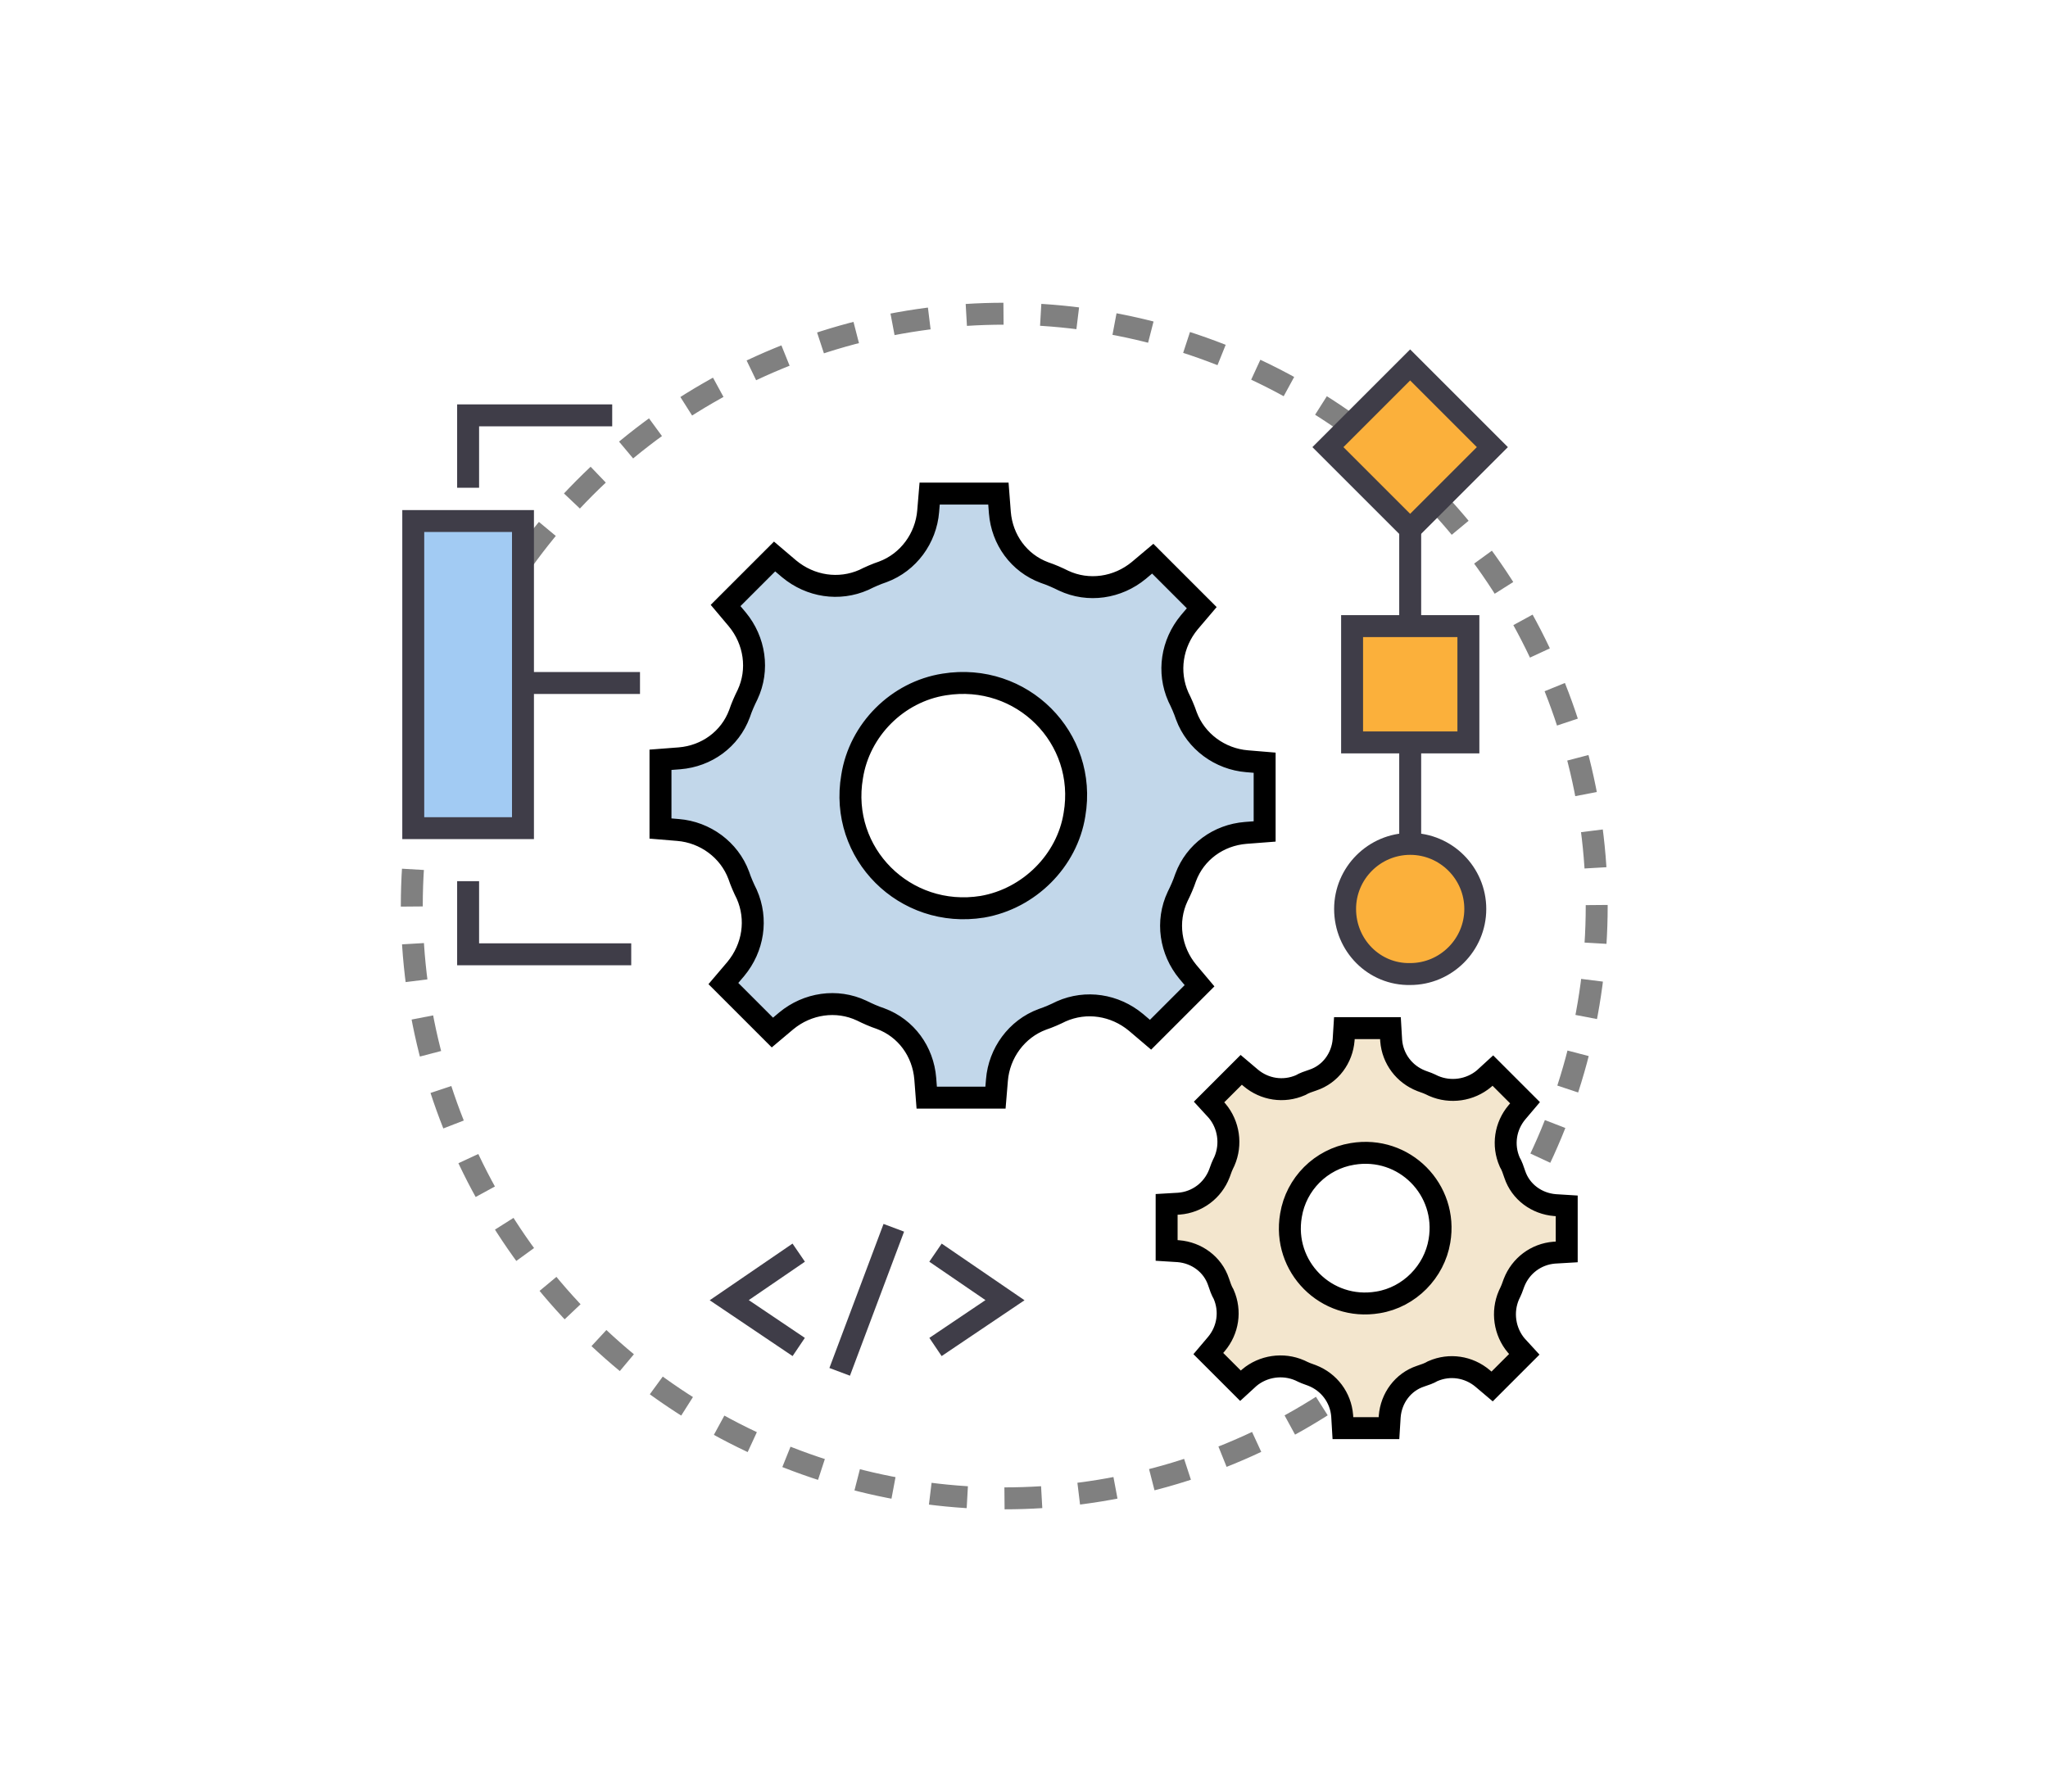 <?xml version="1.0" encoding="utf-8"?>
<!-- Generator: Adobe Illustrator 24.3.0, SVG Export Plug-In . SVG Version: 6.00 Build 0)  -->
<svg version="1.1" id="_1" xmlns="http://www.w3.org/2000/svg" xmlns:xlink="http://www.w3.org/1999/xlink" x="0px" y="0px"
	 viewBox="0 0 280 245" style="enable-background:new 0 0 280 245;" xml:space="preserve">
<style type="text/css">
	.st0{fill:#C2D7EA;stroke:#000000;stroke-width:3;stroke-miterlimit:10;}
	.st1{fill:none;stroke:#808080;stroke-width:3;stroke-miterlimit:10;stroke-dasharray:5.088,5.088;}
	.st2{fill:#F3E6CE;stroke:#000000;stroke-width:3;stroke-miterlimit:10;}
	.st3{fill:none;stroke:#3F3D48;stroke-width:3;stroke-miterlimit:10;}
	.st4{fill:#FBB03B;stroke:#3F3D48;stroke-width:3;stroke-miterlimit:10;}
	.st5{fill:#A2CBF3;stroke:#3F3D48;stroke-width:3;stroke-miterlimit:10;}
</style>
<g>
	<path class="st0" d="M172.9,113.7v-9.4l-2.4-0.2c-3.7-0.3-7-2.7-8.3-6.2c-0.3-0.9-0.7-1.8-1.1-2.6c-1.5-3.4-0.9-7.3,1.5-10.2l1.7-2
		l-6.7-6.7l-1.9,1.6c-2.9,2.4-6.9,3-10.3,1.4c-0.8-0.4-1.7-0.8-2.6-1.1c-3.5-1.3-5.8-4.5-6.1-8.2l-0.2-2.6h-9.4l-0.2,2.4
		c-0.3,3.7-2.7,7-6.2,8.3c-0.9,0.3-1.8,0.7-2.6,1.1c-3.4,1.5-7.3,0.9-10.2-1.5l-2-1.7l-6.7,6.7l1.6,1.9c2.4,2.9,3,6.9,1.4,10.3
		c-0.4,0.8-0.8,1.7-1.1,2.6c-1.3,3.5-4.5,5.8-8.2,6.1l-2.6,0.2v9.4l2.4,0.2c3.7,0.3,7,2.7,8.3,6.2c0.3,0.9,0.7,1.8,1.1,2.6
		c1.5,3.4,0.9,7.3-1.5,10.2l-1.7,2l6.7,6.7l1.9-1.6c2.9-2.4,6.9-3,10.3-1.4c0.8,0.4,1.7,0.8,2.6,1.1c3.5,1.3,5.8,4.5,6.1,8.2
		l0.2,2.6h9.4l0.2-2.4c0.3-3.7,2.7-7,6.2-8.3c0.9-0.3,1.8-0.7,2.6-1.1c3.4-1.5,7.3-0.9,10.2,1.5l2,1.7l6.7-6.7l-1.6-1.9
		c-2.4-2.9-3-6.9-1.4-10.3c0.4-0.8,0.8-1.7,1.1-2.6c1.3-3.5,4.5-5.8,8.2-6.1L172.9,113.7z M134.3,124c-10.6,1.7-19.6-7.3-17.8-17.8
		c1-6.4,6.2-11.6,12.6-12.6c10.6-1.7,19.6,7.3,17.8,17.8C145.9,117.7,140.7,122.9,134.3,124z"/>
	<g>
		<g>
			<circle class="st1" cx="137.3" cy="123.9" r="81"/>
		</g>
	</g>
	<path class="st2" d="M214.2,171.2v-6.3l-1.6-0.1c-2.5-0.2-4.7-1.8-5.5-4.2c-0.2-0.6-0.4-1.2-0.7-1.7c-1-2.3-0.6-4.9,1-6.8l1.1-1.3
		l-4.4-4.4l-1.2,1.1c-1.9,1.6-4.6,2-6.9,1c-0.6-0.3-1.1-0.5-1.7-0.7c-2.3-0.9-3.9-3-4.1-5.5l-0.1-1.7h-6.3l-0.1,1.6
		c-0.2,2.5-1.8,4.7-4.2,5.5c-0.6,0.2-1.2,0.4-1.7,0.7c-2.3,1-4.9,0.6-6.8-1l-1.3-1.1l-4.4,4.4l1.1,1.2c1.6,1.9,2,4.6,1,6.9
		c-0.3,0.6-0.5,1.1-0.7,1.7c-0.9,2.3-3,3.9-5.5,4.1l-1.7,0.1v6.3l1.6,0.1c2.5,0.2,4.7,1.8,5.5,4.2c0.2,0.6,0.4,1.2,0.7,1.7
		c1,2.3,0.6,4.9-1,6.8l-1.1,1.3l4.4,4.4l1.2-1.1c1.9-1.6,4.6-2,6.9-1c0.6,0.3,1.1,0.5,1.7,0.7c2.3,0.9,3.9,3,4.1,5.5l0.1,1.7h6.3
		l0.1-1.6c0.2-2.5,1.8-4.7,4.2-5.5c0.6-0.2,1.2-0.4,1.7-0.7c2.3-1,4.9-0.6,6.8,1l1.3,1.1l4.4-4.4l-1.1-1.2c-1.6-1.9-2-4.6-1-6.9
		c0.3-0.6,0.5-1.1,0.7-1.7c0.9-2.3,3-3.9,5.5-4.1L214.2,171.2z M188.4,178.1c-7.1,1.2-13.1-4.9-11.9-11.9c0.7-4.3,4.1-7.7,8.4-8.4
		c7.1-1.2,13.1,4.9,11.9,11.9C196.1,173.9,192.7,177.4,188.4,178.1z"/>
	<g>
		<g>
			<polyline class="st3" points="109.2,171.3 99.7,177.8 109.2,184.2 			"/>
			<polyline class="st3" points="127.9,184.2 137.4,177.8 127.9,171.3 			"/>
		</g>
		<line class="st3" x1="114.8" y1="187.6" x2="122.2" y2="167.9"/>
	</g>
	<g>
		<g>
			<path class="st4" d="M183.9,124.3c0-4.9,4-8.9,8.9-8.9c4.9,0,8.9,4,8.9,8.9c0,4.9-4,8.9-8.9,8.9
				C187.9,133.3,183.9,129.3,183.9,124.3z"/>
			
				<rect x="184.8" y="85.7" transform="matrix(-1 -1.224647e-16 1.224647e-16 -1 385.556 187.223)" class="st4" width="15.9" height="15.9"/>
			
				<rect x="184.8" y="53.1" transform="matrix(-0.707 -0.707 0.707 -0.707 285.905 240.581)" class="st4" width="15.9" height="15.9"/>
			<line class="st4" x1="192.8" y1="115.4" x2="192.8" y2="102"/>
			<line class="st4" x1="192.8" y1="85.7" x2="192.8" y2="72.3"/>
		</g>
	</g>
	<rect x="56.5" y="71.3" transform="matrix(-1 -1.224647e-16 1.224647e-16 -1 128 184.551)" class="st5" width="15" height="42"/>
	<polyline class="st3" points="86.3,130.5 64,130.5 64,120.5 	"/>
	<polyline class="st3" points="83.7,56.8 64,56.8 64,66.7 	"/>
	<line class="st3" x1="87.5" y1="93.4" x2="71.5" y2="93.4"/>
</g>
</svg>
